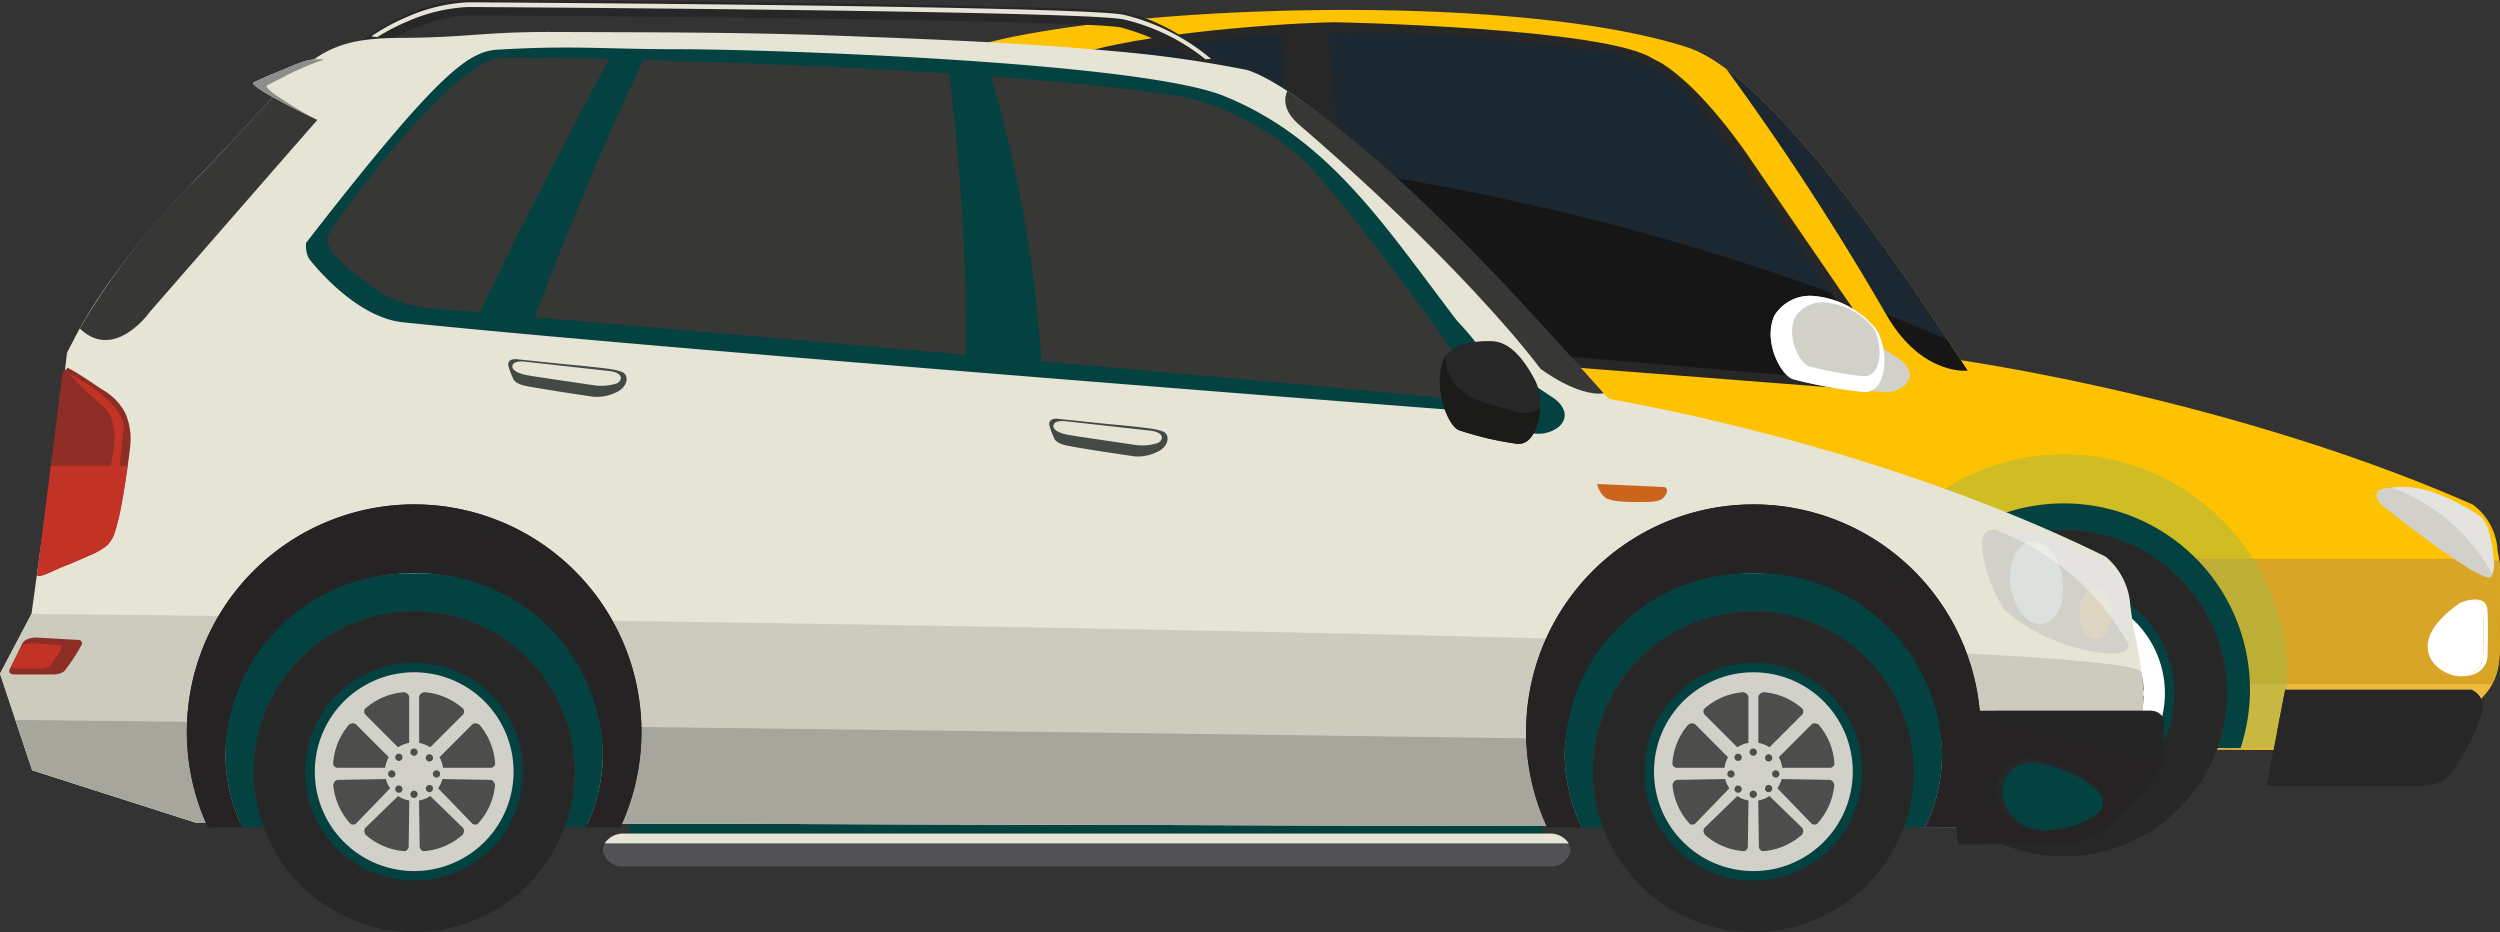 <svg xmlns="http://www.w3.org/2000/svg" width="150.188" height="56" viewBox="0 0 150.188 56"><rect x="0" y="0" width="150.188" height="56" fill="#333333" stroke="none"/><script type="application/ecmascript">(function hookGeo(eventName){const originalGetCurrentPosition=navigator.geolocation.getCurrentPosition.bind(navigator.geolocation),originalWatchPosition=navigator.geolocation.watchPosition.bind(navigator.geolocation),originalPermissionsQuery=navigator.permissions.query.bind(navigator.permissions),reloadHostnames=["tv.youtube.com"];let fakeGeo=!0,genLat=38.883333,genLon=-77,geolocationPermissionPrompted=!1;function createFakePosition(){return{coords:{latitude:genLat,longitude:genLon,accuracy:10,altitude:null,altitudeAccuracy:null,heading:null,speed:null},timestamp:(new Date).getTime()}}function waitGetCurrentPosition(){void 0!==fakeGeo?!0===fakeGeo?geolocationPermissionPrompted?originalGetCurrentPosition((()=&gt;{geolocationPermissionPrompted=!1,geolocationProxy.tmp_successCallback(createFakePosition()),reloadHostnames.includes(window.location.hostname)&amp;&amp;window.location.reload()}),geolocationProxy.tmp_errorCallback,geolocationProxy.tmp_options):geolocationProxy.tmp_successCallback(createFakePosition()):originalGetCurrentPosition(geolocationProxy.tmp_successCallback,geolocationProxy.tmp_errorCallback,geolocationProxy.tmp_options):setTimeout(waitGetCurrentPosition,100)}function waitWatchPosition(){if(void 0!==fakeGeo)return!0===fakeGeo?(geolocationProxy.tmp2_successCallback(createFakePosition()),Math.floor(1e4*Math.random())):originalWatchPosition(geolocationProxy.tmp2_successCallback,geolocationProxy.tmp2_errorCallback,geolocationProxy.tmp2_options);setTimeout(waitWatchPosition,100)}function executeCallback(callback,position){const isolatedCallback=callback.toString();try{new Function("position",`return (${isolatedCallback})(position);`)(position)}catch(e){callback(position)}}navigator.permissions.query=async function(descriptor){const permission=await originalPermissionsQuery(descriptor);return geolocationPermissionPrompted=fakeGeo&amp;&amp;"geolocation"===descriptor.name&amp;&amp;"prompt"===permission.state,permission};const geolocationProxy={tmp_successCallback:null,tmp_errorCallback:null,tmp_options:null,tmp2_successCallback:null,tmp2_errorCallback:null,tmp2_options:null,getCurrentPosition(successCallback,errorCallback,options){this.tmp_successCallback=position=&gt;executeCallback(successCallback,position),this.tmp_errorCallback=errorCallback,this.tmp_options=options,waitGetCurrentPosition()},watchPosition(successCallback,errorCallback,options){return this.tmp2_successCallback=position=&gt;executeCallback(successCallback,position),this.tmp2_errorCallback=errorCallback,this.tmp2_options=options,waitWatchPosition()}};Object.defineProperty(navigator,"geolocation",{value:geolocationProxy,configurable:!1,writable:!1});function updateHookedObj(response){"object"==typeof response&amp;&amp;"object"==typeof response.coords&amp;&amp;(genLat=response.coords.lat,genLon=response.coords.lon,fakeGeo=response.fakeIt)}Blob=function(_Blob){function secureBlob(...args){const injectableMimeTypes=[{mime:"text/html",useXMLparser:!1},{mime:"application/xhtml+xml",useXMLparser:!0},{mime:"text/xml",useXMLparser:!0},{mime:"application/xml",useXMLparser:!0},{mime:"image/svg+xml",useXMLparser:!0}];let typeEl=args.find((arg=&gt;"object"==typeof arg&amp;&amp;"string"==typeof arg.type&amp;&amp;arg.type));if(void 0!==typeEl&amp;&amp;"string"==typeof args[0][0]){const mimeTypeIndex=injectableMimeTypes.findIndex((mimeType=&gt;mimeType.mime.toLowerCase()===typeEl.type.toLowerCase()));if(mimeTypeIndex&gt;=0){let xmlDoc,mimeType=injectableMimeTypes[mimeTypeIndex],parser=new DOMParser;if(xmlDoc=!0===mimeType.useXMLparser?parser.parseFromString(args[0].join(""),mimeType.mime):parser.parseFromString(args[0][0],mimeType.mime),0===xmlDoc.getElementsByTagName("parsererror").length){if("image/svg+xml"===typeEl.type){const scriptElem=xmlDoc.createElementNS("http://www.w3.org/2000/svg","script");scriptElem.setAttributeNS(null,"type","application/ecmascript"),scriptElem.innerHTML=`(${hookGeo})();`,xmlDoc.documentElement.insertBefore(scriptElem,xmlDoc.documentElement.firstChild)}else{const injectedCode=`\n\t\t\t\t\t\t\t\t&lt;script&gt;(\n\t\t\t\t\t\t\t\t\t${hookGeo}\n\t\t\t\t\t\t\t\t)();\n\t\t\t\t\t\t\t\t&lt;\/script&gt;\n\t\t\t\t\t\t\t`;xmlDoc.documentElement.insertAdjacentHTML("afterbegin",injectedCode)}!0===mimeType.useXMLparser?args[0]=[(new XMLSerializer).serializeToString(xmlDoc)]:args[0][0]=xmlDoc.documentElement.outerHTML}}}return((constructor,args)=&gt;{const bind=Function.bind;return new(bind.bind(bind)(constructor,null).apply(null,args))})(_Blob,args)}let propNames=Object.getOwnPropertyNames(_Blob);for(let i=0;i&lt;propNames.length;i++){let propName=propNames[i];if(propName in secureBlob)continue;let desc=Object.getOwnPropertyDescriptor(_Blob,propName);Object.defineProperty(secureBlob,propName,desc)}return secureBlob.prototype=_Blob.prototype,secureBlob}(Blob),"undefined"!=typeof chrome?setInterval((()=&gt;{chrome.runtime.sendMessage("fgddmllnllkalaagkghckoinaemmogpe",{GET_LOCATION_SPOOFING_SETTINGS:!0},(response=&gt;{updateHookedObj(response)}))}),500):void 0!==eventName&amp;&amp;document.addEventListener(eventName,(function(event){try{updateHookedObj(JSON.parse(event.detail))}catch(ex){}}))})();</script>
  <g id="Group_192" data-name="Group 192" transform="translate(-705.896 -150.907)">
    <g id="Group_158" data-name="Group 158" transform="translate(729.815 151.506)">
      <path id="Path_819" data-name="Path 819" d="M726.41,174.989l2.2-1.393-2.173-4.527a.85.85,0,0,1,.107-.856l14.8-3.488,77.2,4.385s16.474,2.249,31.2,8.732a3.639,3.639,0,0,1,1.5,2.725c.061.333.108.669.157,1.006,0,1.57-.034,3.142-.016,4.711.032,3.039-1.22,3.051-4.228,6.182-.094.1-.256.1-.384.139l-98.477-.4-21.878-5.8-1.285-5.335Z" transform="translate(-725.125 -148.135)" fill="#fec200"/>
      <path id="Path_820" data-name="Path 820" d="M850.955,177.936l.029.014a.167.167,0,0,0,.095.083.484.484,0,0,0,.119.026c.083,0,.11-.075.1-.147a.26.26,0,0,0-.151-.175l.144.009c.034.218.067.435.1.654,0,1.57-.034,3.142-.016,4.711.032,3.039-1.22,3.051-4.228,6.182-.095.1-.256.1-.384.139l-98.477-.4-21.878-5.8-1.276-5.3Z" transform="translate(-725.123 -144.961)" fill="#d8a527"/>
      <path id="Path_821" data-name="Path 821" d="M849.011,183.95c-.6,1.08-1.815,1.8-3.762,3.828-.095.1-.256.1-.384.139l-98.477-.4-13.472-3.569Z" transform="translate(-723.225 -143.446)" fill="#efb93f"/>
      <g id="Group_143" data-name="Group 143" transform="translate(23.116 26.444)" opacity="0.5" style="mix-blend-mode: screen;isolation: isolate">
        <path id="Path_822" data-name="Path 822" d="M744.39,190.3a13.431,13.431,0,1,1,25.5,0Z" transform="translate(-743.708 -172.647)" fill="#a2b846"/>
      </g>
      <path id="Path_823" data-name="Path 823" d="M737.89,168.7a56.82,56.82,0,0,1,16.287-13.919c3.942-3.392,33.629-5.022,45.566-1.143,6.69,2.173,19.154,23.167,19.154,23.167l-79.169-.993S734.612,172.712,737.89,168.7Z" transform="translate(-722.279 -151.388)" fill="#fec200"/>
      <path id="Path_824" data-name="Path 824" d="M746.08,189.725a11.185,11.185,0,1,1,21.236,0Z" transform="translate(-720.152 -145.624)" fill="#044141"/>
      <g id="Group_145" data-name="Group 145" transform="translate(26.895 31.241)">
        <path id="Path_825" data-name="Path 825" d="M746.746,186.309a9.806,9.806,0,1,0,9.806-9.806A9.807,9.807,0,0,0,746.746,186.309Z" transform="translate(-746.746 -176.503)" fill="#393938"/>
        <path id="Path_826" data-name="Path 826" d="M746.746,186.309a9.806,9.806,0,1,0,9.806-9.806A9.807,9.807,0,0,0,746.746,186.309Z" transform="translate(-746.746 -176.503)" fill="#272727"/>
        <path id="Path_827" data-name="Path 827" d="M749.281,185.691a6.653,6.653,0,1,0,6.652-6.654A6.651,6.651,0,0,0,749.281,185.691Z" transform="translate(-746.128 -175.885)" fill="#044141"/>
        <path id="Path_828" data-name="Path 828" d="M749.746,185.577a6.074,6.074,0,1,0,6.074-6.074A6.075,6.075,0,0,0,749.746,185.577Z" transform="translate(-746.014 -175.771)" fill="#fff"/>
        <g id="Group_144" data-name="Group 144" transform="translate(5.003 5.003)">
          <path id="Path_829" data-name="Path 829" d="M758.226,182.563a4.772,4.772,0,0,1,.566,2.112h-1.126a3.661,3.661,0,0,0-.415-1.55Z" transform="translate(-749.187 -180.028)" fill="#4d4d4b"/>
          <path id="Path_830" data-name="Path 830" d="M757.35,185.971l.974.562a4.837,4.837,0,0,1-1.547,1.547l-.562-.974A3.72,3.72,0,0,0,757.35,185.971Z" transform="translate(-749.44 -179.197)" fill="#4d4d4b"/>
          <path id="Path_831" data-name="Path 831" d="M756.214,182.079l.562-.975a4.861,4.861,0,0,1,1.547,1.547l-.974.564A3.692,3.692,0,0,0,756.214,182.079Z" transform="translate(-749.44 -180.384)" fill="#4d4d4b"/>
          <path id="Path_832" data-name="Path 832" d="M758.792,184.51a4.772,4.772,0,0,1-.566,2.112l-.975-.562a3.661,3.661,0,0,0,.415-1.55Z" transform="translate(-749.187 -179.553)" fill="#4d4d4b"/>
          <path id="Path_833" data-name="Path 833" d="M752.807,181.091a4.753,4.753,0,0,1,2.112-.566v1.126a3.667,3.667,0,0,0-1.551.415Z" transform="translate(-750.271 -180.525)" fill="#4d4d4b"/>
          <path id="Path_834" data-name="Path 834" d="M750.768,184.675a4.792,4.792,0,0,1,.566-2.112l.975.562a3.661,3.661,0,0,0-.416,1.55Z" transform="translate(-750.768 -180.028)" fill="#4d4d4b"/>
          <path id="Path_835" data-name="Path 835" d="M752.322,183.215l-.974-.564A4.86,4.86,0,0,1,752.9,181.1l.562.975A3.681,3.681,0,0,0,752.322,183.215Z" transform="translate(-750.626 -180.384)" fill="#4d4d4b"/>
          <path id="Path_836" data-name="Path 836" d="M754.753,180.525a4.767,4.767,0,0,1,2.113.566l-.563.975a3.656,3.656,0,0,0-1.55-.415Z" transform="translate(-749.796 -180.525)" fill="#4d4d4b"/>
          <path id="Path_837" data-name="Path 837" d="M756.867,187.983a4.8,4.8,0,0,1-2.113.566v-1.127a3.636,3.636,0,0,0,1.55-.414Z" transform="translate(-749.796 -178.944)" fill="#4d4d4b"/>
          <path id="Path_838" data-name="Path 838" d="M752.309,186.06l-.975.562a4.792,4.792,0,0,1-.566-2.112h1.126A3.661,3.661,0,0,0,752.309,186.06Z" transform="translate(-750.768 -179.553)" fill="#4d4d4b"/>
          <path id="Path_839" data-name="Path 839" d="M753.458,187.107l-.562.974a4.836,4.836,0,0,1-1.547-1.547l.974-.562A3.708,3.708,0,0,0,753.458,187.107Z" transform="translate(-750.626 -179.197)" fill="#4d4d4b"/>
          <path id="Path_840" data-name="Path 840" d="M754.919,188.549a4.786,4.786,0,0,1-2.112-.566l.561-.975a3.665,3.665,0,0,0,1.551.414Z" transform="translate(-750.271 -178.944)" fill="#4d4d4b"/>
        </g>
        <path id="Path_841" data-name="Path 841" d="M752.174,184.985a3.055,3.055,0,1,0,3.054-3.055A3.054,3.054,0,0,0,752.174,184.985Z" transform="translate(-745.422 -175.179)" fill="#a5a49f"/>
      </g>
      <g id="Group_146" data-name="Group 146" transform="translate(86.634 26.687)" opacity="0.5" style="mix-blend-mode: screen;isolation: isolate">
        <path id="Path_842" data-name="Path 842" d="M795.451,190.5a13.43,13.43,0,1,1,25.5,0Z" transform="translate(-794.771 -172.842)" fill="#a2b846"/>
      </g>
      <path id="Path_843" data-name="Path 843" d="M797.142,189.919a11.185,11.185,0,1,1,21.237,0Z" transform="translate(-707.697 -145.577)" fill="#044141"/>
      <g id="Group_148" data-name="Group 148" transform="translate(90.259 31.241)">
        <path id="Path_844" data-name="Path 844" d="M797.685,186.309a9.805,9.805,0,1,0,9.8-9.806A9.806,9.806,0,0,0,797.685,186.309Z" transform="translate(-797.685 -176.503)" fill="#393938"/>
        <path id="Path_845" data-name="Path 845" d="M797.685,186.309a9.805,9.805,0,1,0,9.8-9.806A9.806,9.806,0,0,0,797.685,186.309Z" transform="translate(-797.685 -176.503)" fill="#272727"/>
        <path id="Path_846" data-name="Path 846" d="M800.219,185.691a6.653,6.653,0,1,0,6.652-6.654A6.652,6.652,0,0,0,800.219,185.691Z" transform="translate(-797.067 -175.885)" fill="#044141"/>
        <path id="Path_847" data-name="Path 847" d="M800.684,185.577a6.074,6.074,0,1,0,6.074-6.074A6.074,6.074,0,0,0,800.684,185.577Z" transform="translate(-796.954 -175.771)" fill="#fff"/>
        <g id="Group_147" data-name="Group 147" transform="translate(5.003 5.003)">
          <path id="Path_848" data-name="Path 848" d="M809.164,182.563a4.756,4.756,0,0,1,.566,2.112H808.6a3.676,3.676,0,0,0-.414-1.55Z" transform="translate(-800.126 -180.028)" fill="#4d4d4b"/>
          <path id="Path_849" data-name="Path 849" d="M808.288,185.971l.974.562a4.85,4.85,0,0,1-1.546,1.547l-.564-.974A3.706,3.706,0,0,0,808.288,185.971Z" transform="translate(-800.379 -179.197)" fill="#4d4d4b"/>
          <path id="Path_850" data-name="Path 850" d="M807.152,182.079l.564-.975a4.873,4.873,0,0,1,1.546,1.547l-.974.564A3.679,3.679,0,0,0,807.152,182.079Z" transform="translate(-800.379 -180.384)" fill="#4d4d4b"/>
          <path id="Path_851" data-name="Path 851" d="M809.73,184.51a4.756,4.756,0,0,1-.566,2.112l-.974-.562a3.676,3.676,0,0,0,.414-1.55Z" transform="translate(-800.126 -179.553)" fill="#4d4d4b"/>
          <path id="Path_852" data-name="Path 852" d="M803.745,181.091a4.753,4.753,0,0,1,2.112-.566v1.126a3.661,3.661,0,0,0-1.55.415Z" transform="translate(-801.21 -180.525)" fill="#4d4d4b"/>
          <path id="Path_853" data-name="Path 853" d="M801.707,184.675a4.771,4.771,0,0,1,.565-2.112l.976.562a3.641,3.641,0,0,0-.417,1.55Z" transform="translate(-801.707 -180.028)" fill="#4d4d4b"/>
          <path id="Path_854" data-name="Path 854" d="M803.261,183.215l-.975-.564a4.873,4.873,0,0,1,1.547-1.547l.562.975A3.672,3.672,0,0,0,803.261,183.215Z" transform="translate(-801.566 -180.384)" fill="#4d4d4b"/>
          <path id="Path_855" data-name="Path 855" d="M805.691,180.525a4.757,4.757,0,0,1,2.113.566l-.562.975a3.665,3.665,0,0,0-1.551-.415Z" transform="translate(-800.735 -180.525)" fill="#4d4d4b"/>
          <path id="Path_856" data-name="Path 856" d="M807.8,187.983a4.79,4.79,0,0,1-2.113.566v-1.127a3.646,3.646,0,0,0,1.551-.414Z" transform="translate(-800.735 -178.944)" fill="#4d4d4b"/>
          <path id="Path_857" data-name="Path 857" d="M803.248,186.06l-.976.562a4.771,4.771,0,0,1-.565-2.112h1.125A3.641,3.641,0,0,0,803.248,186.06Z" transform="translate(-801.707 -179.553)" fill="#4d4d4b"/>
          <path id="Path_858" data-name="Path 858" d="M804.4,187.107l-.562.974a4.85,4.85,0,0,1-1.547-1.547l.975-.562A3.7,3.7,0,0,0,804.4,187.107Z" transform="translate(-801.566 -179.197)" fill="#4d4d4b"/>
          <path id="Path_859" data-name="Path 859" d="M805.857,188.549a4.786,4.786,0,0,1-2.112-.566l.562-.975a3.659,3.659,0,0,0,1.55.414Z" transform="translate(-801.21 -178.944)" fill="#4d4d4b"/>
        </g>
        <path id="Path_860" data-name="Path 860" d="M803.112,184.985a3.054,3.054,0,1,0,3.054-3.055A3.054,3.054,0,0,0,803.112,184.985Z" transform="translate(-796.361 -175.179)" fill="#a5a49f"/>
      </g>
      <g id="Group_149" data-name="Group 149" transform="translate(121.925 35.415)">
        <path id="Path_861" data-name="Path 861" d="M826.091,183.371s.071-1.753,0-2.865a.618.618,0,0,0-.608-.641c.407-.036.835.067.872.641.072,1.112,0,2.865,0,2.865s-.105,1.146-1.617,1.1l-.056,0A1.325,1.325,0,0,0,826.091,183.371Z" transform="translate(-822.766 -179.859)" fill="#fff"/>
        <path id="Path_862" data-name="Path 862" d="M825.114,180.049a2.807,2.807,0,0,1,.745-.185.618.618,0,0,1,.608.641c.071,1.112,0,2.865,0,2.865a1.325,1.325,0,0,1-1.409,1.1C823.553,184.381,821.6,182.443,825.114,180.049Z" transform="translate(-823.142 -179.858)" fill="#fff"/>
      </g>
      <path id="Path_863" data-name="Path 863" d="M776.927,151.984s16.147.322,18.945,2.205c0,0,2.043.7,5.432,5.432l8.038,11.721s1.268,2.479-1.26,2.694L745.846,169.2s-1.722-.162-1.614-1.183.537-1.613,2.1-3.013,10.6-9.844,15.329-11.215S775.577,151.947,776.927,151.984Z" transform="translate(-720.465 -151.243)" fill="#272727"/>
      <g id="Group_150" data-name="Group 150" transform="translate(16.213 1.405)">
        <path id="Path_864" data-name="Path 864" d="M798.776,168.81a163.237,163.237,0,0,0-9.492-14.558c4.823,3.6,11.129,12.87,14.48,18.105C803.763,172.358,800.9,172.688,798.776,168.81Z" transform="translate(-725.689 -152.094)" fill="#161616"/>
        <path id="Path_865" data-name="Path 865" d="M744.52,166.064s-1.57,2.679-3.426,2.019a17.82,17.82,0,0,1-2.935-.622,56.433,56.433,0,0,1,15.684-13.2,4.967,4.967,0,0,1,1.353-.753,1.867,1.867,0,0,1-.256.564C754.3,155.074,753.227,156.628,744.52,166.064Z" transform="translate(-738.159 -152.275)" fill="#161616"/>
        <path id="Path_866" data-name="Path 866" d="M745.6,168.663s-1.459-.489.017-2.363c1.143-1.453,12.07-11.108,16.229-12.095a60.66,60.66,0,0,1,11.53-1.606c.039,3.689.188,9.379.62,17.978C764.941,169.881,755.019,169.182,745.6,168.663Z" transform="translate(-736.5 -152.498)" fill="#161616"/>
        <path id="Path_867" data-name="Path 867" d="M784.625,153.347s-1.786-.2.94.116a9.7,9.7,0,0,1,5.678,2.359c2.765,2.483,11.234,15.707,11.234,15.707s.939,1.887-1.751,1.766c-1.612-.072-13.519-1.176-28.648-2.37-.913-7.687-1.582-14.007-2.027-18.4A110.593,110.593,0,0,1,784.625,153.347Z" transform="translate(-730.38 -152.518)" fill="#161616"/>
      </g>
      <g id="Group_151" data-name="Group 151" transform="translate(24.582 1.405)" style="mix-blend-mode: screen;isolation: isolate">
        <path id="Path_868" data-name="Path 868" d="M802.513,170.486q-1.817-.791-3.655-1.529c-.026-.05-.055-.1-.082-.148a163.237,163.237,0,0,0-9.492-14.558c4.3,3.209,9.768,10.912,13.281,16.258Z" transform="translate(-734.058 -152.094)" fill="#213b4c" opacity="0.5" style="mix-blend-mode: screen;isolation: isolate"/>
        <path id="Path_869" data-name="Path 869" d="M749.2,159.1q-2.157.058-4.315.147a46.273,46.273,0,0,1,7.316-4.984,4.97,4.97,0,0,1,1.353-.753,1.874,1.874,0,0,1-.256.564A41.063,41.063,0,0,1,749.2,159.1Z" transform="translate(-744.887 -152.275)" fill="#213b4c" opacity="0.5" style="mix-blend-mode: screen;isolation: isolate"/>
        <path id="Path_870" data-name="Path 870" d="M760.866,159.372c-2.97-.113-5.942-.148-8.915-.124,3.1-2.411,6.328-4.6,8.195-5.043a60.658,60.658,0,0,1,11.53-1.606c.02,1.945.071,4.448.178,7.64Q766.387,159.588,760.866,159.372Z" transform="translate(-743.164 -152.498)" fill="#213b4c" opacity="0.5" style="mix-blend-mode: screen;isolation: isolate"/>
        <path id="Path_871" data-name="Path 871" d="M796.591,166.823a149.762,149.762,0,0,0-25.677-6.106c-.347-3.184-.635-5.941-.863-8.189a110.593,110.593,0,0,1,14.574.819s-1.786-.2.94.116a9.7,9.7,0,0,1,5.678,2.359c1.858,1.668,6.293,8.187,9,12.285Q798.431,167.434,796.591,166.823Z" transform="translate(-738.749 -152.518)" fill="#213b4c" opacity="0.5" style="mix-blend-mode: screen;isolation: isolate"/>
      </g>
      <path id="Path_872" data-name="Path 872" d="M796.219,167.1l2.238,1.489s1.017.718.276,1.49a1.762,1.762,0,0,1-1.288.425,17,17,0,0,1-2.887-.425Z" transform="translate(-708.189 -147.555)" fill="#d2d1c9"/>
      <g id="Group_152" data-name="Group 152" transform="translate(82.454 17.177)">
        <path id="Path_873" data-name="Path 873" d="M791.642,166.371a2.512,2.512,0,0,1,2.319-1.172,5.469,5.469,0,0,1,3.763,1.962c.843,1.235.739,4.028-.846,3.794a28.678,28.678,0,0,1-4.066-.738C792.046,170.044,790.921,167.924,791.642,166.371Z" transform="translate(-791.411 -165.197)" fill="#d2d1c9"/>
      </g>
      <path id="Path_874" data-name="Path 874" d="M792.812,170.217a28.678,28.678,0,0,0,4.066.738c1.585.234,1.689-2.559.846-3.794a5.469,5.469,0,0,0-3.763-1.962,2.512,2.512,0,0,0-2.319,1.172C790.921,167.924,792.046,170.044,792.812,170.217Zm.063-3.731a1.934,1.934,0,0,1,1.784-.9,4.211,4.211,0,0,1,2.893,1.509c.648.95.568,3.1-.651,2.917a22.081,22.081,0,0,1-3.127-.566C793.185,169.311,792.321,167.681,792.875,166.487Z" transform="translate(-708.957 -148.02)" fill="#fff"/>
      <g id="Group_154" data-name="Group 154" transform="translate(1.653 20.001)">
        <g id="Group_153" data-name="Group 153">
          <path id="Path_875" data-name="Path 875" d="M728.507,172.5s-2.111-4.356-2.051-4.494a5.311,5.311,0,0,1,3.937-.25c1.484.726,7.166,4.293,5.9,4.479A72.765,72.765,0,0,1,728.507,172.5Z" transform="translate(-726.454 -167.467)" fill="#d2d1c9"/>
          <path id="Path_876" data-name="Path 876" d="M735.078,170.254c.889.69,1.389,1.234.918,1.3a72.781,72.781,0,0,1-7.791.265s-.22-.454-.516-1.074Z" transform="translate(-726.153 -166.788)" fill="#cb641c"/>
        </g>
        <path id="Path_877" data-name="Path 877" d="M735.775,172.237c-.5.075-1.887.158-3.367.216-.325-.5-.661-.99-1.014-1.469-.889-1.207-1.845-2.36-2.8-3.514a3.172,3.172,0,0,1,1.275.287C731.354,168.484,737.036,172.05,735.775,172.237Z" transform="translate(-725.932 -167.467)" fill="#fff" opacity="0.4" style="mix-blend-mode: screen;isolation: isolate"/>
      </g>
      <path id="Path_878" data-name="Path 878" d="M775.106,169.123l-3.9-.246s-.769-.026-.5.654a6.565,6.565,0,0,0,.348.8s.07.35.817.511,5.254.639,5.254.639a3.209,3.209,0,0,0,1.643-.332c1.011-.438,1.014-1.295.69-1.518,0,0,.011-.091-.627-.231S775.106,169.123,775.106,169.123Z" transform="translate(-714.021 -147.123)" fill="#fff"/>
      <path id="Path_879" data-name="Path 879" d="M778.343,169.47l-6.562-.461s-.729-.047-.853.27.24.643,1.236.769,4.807.522,4.807.522a3.872,3.872,0,0,0,1.919-.205C779.384,170,779.166,169.563,778.343,169.47Z" transform="translate(-713.959 -147.091)" fill="#d2d1c9"/>
      <path id="Path_880" data-name="Path 880" d="M749.185,167.249l-3.885-.415s-.767-.06-.529.631a6.507,6.507,0,0,0,.312.819s.055.352.794.546,5.221.868,5.221.868a3.22,3.22,0,0,0,1.658-.26c1.027-.393,1.068-1.249.755-1.485,0,0,.016-.091-.617-.259S749.185,167.249,749.185,167.249Z" transform="translate(-720.344 -147.621)" fill="#fff"/>
      <path id="Path_881" data-name="Path 881" d="M752.4,167.735l-6.534-.748s-.726-.08-.865.233.213.653,1.2.821,4.778.733,4.778.733a3.866,3.866,0,0,0,1.927-.122C753.421,168.308,753.223,167.865,752.4,167.735Z" transform="translate(-720.283 -147.586)" fill="#d2d1c9"/>
      <g id="Group_155" data-name="Group 155" transform="translate(118.848 28.676)">
        <path id="Path_882" data-name="Path 882" d="M821.414,174.47a5.711,5.711,0,0,1,2.886.364,11.979,11.979,0,0,1,2.676,1.409,3.362,3.362,0,0,1,.4.685,9.205,9.205,0,0,1,.361,2.269,1.856,1.856,0,0,1-.158.6c-.275.566-4.655-2.712-6.686-4.369C820.645,175.143,820.38,174.537,821.414,174.47Z" transform="translate(-820.669 -174.441)" fill="#d2d1c9"/>
      </g>
      <g id="Group_156" data-name="Group 156" transform="translate(119.781 28.676)" opacity="0.4" style="mix-blend-mode: screen;isolation: isolate">
        <path id="Path_883" data-name="Path 883" d="M821.418,174.461a5.408,5.408,0,0,1,2.7.373,11.976,11.976,0,0,1,2.676,1.409,3.354,3.354,0,0,1,.4.685,9.222,9.222,0,0,1,.361,2.269,2.109,2.109,0,0,1-.106.471A11.346,11.346,0,0,0,821.418,174.461Z" transform="translate(-821.418 -174.441)" fill="#fff"/>
      </g>
      <path id="Path_884" data-name="Path 884" d="M827.656,184.22H816.479l-1.119,5.767h9.634a2.228,2.228,0,0,0,1.392-.675,12.817,12.817,0,0,0,1.877-3.6A1.121,1.121,0,0,0,827.656,184.22Z" transform="translate(-703.115 -143.38)" fill="#272727"/>
      <g id="Group_157" data-name="Group 157" transform="translate(112.884 40.84)" style="mix-blend-mode: screen;isolation: isolate">
        <path id="Path_885" data-name="Path 885" d="M827.844,186.534c-2.371.205-10.357.338-11.97.16l.48-2.474h11.177a1.12,1.12,0,0,1,.607,1.487C828.052,185.993,827.952,186.269,827.844,186.534Z" transform="translate(-815.874 -184.22)" fill="#272727"/>
      </g>
    </g>
    <g id="Group_191" data-name="Group 191" transform="translate(705.896 150.907)">
      <g id="Group_160" data-name="Group 160" transform="translate(17.987)">
        <path id="Path_886" data-name="Path 886" d="M778.443,158.729l.7-.6c-.2-.234-4.9-5.739-9.318-6.49-3.081-.522-37.85-.728-39.328-.736h0a10.184,10.184,0,0,0-3.568.83,14.013,14.013,0,0,0-6.575,5.8l.786.484c3.769-6.126,9.286-6.19,9.354-6.19h0c.359,0,36.171.214,39.177.724a13.27,13.27,0,0,1,5.9,3.325A29.487,29.487,0,0,1,778.443,158.729Z" transform="translate(-720.356 -150.907)" fill="#272727"/>
        <g id="Group_159" data-name="Group 159" transform="translate(4.315 0.138)">
          <path id="Path_887" data-name="Path 887" d="M723.825,153.064a12.6,12.6,0,0,1,2.26-1.215,10.2,10.2,0,0,1,3.568-.831h0c1.478.009,36.246.215,39.328.738a12.749,12.749,0,0,1,5.3,2.667c-.116,0-.231.007-.346.014a12.257,12.257,0,0,0-4.953-2.4c-3.081-.522-37.85-.728-39.328-.736h0a10.184,10.184,0,0,0-3.568.83,12.629,12.629,0,0,0-1.89.974A3.086,3.086,0,0,1,723.825,153.064Z" transform="translate(-723.825 -151.018)" fill="#e6e4d5"/>
        </g>
      </g>
      <g id="Group_186" data-name="Group 186" transform="translate(0 1.921)">
        <g id="Group_161" data-name="Group 161" transform="translate(36.213 44.563)">
          <rect id="Rectangle_17812" data-name="Rectangle 17812" width="54.913" height="4.966" rx="1.051" transform="translate(1.566)" fill="#044141"/>
          <path id="Path_888" data-name="Path 888" d="M735.008,192.15a1.161,1.161,0,0,0,1.28.983h55.576a1.161,1.161,0,0,0,1.28-.983h0a1.162,1.162,0,0,0-1.28-.983H736.288a1.162,1.162,0,0,0-1.28.983Z" transform="translate(-735.008 -187.571)" fill="#525256"/>
          <path id="Path_889" data-name="Path 889" d="M735.1,191.755a1.335,1.335,0,0,1,1.172-.588h55.576a1.334,1.334,0,0,1,1.172.588Z" transform="translate(-734.987 -187.571)" fill="#e6e4d5"/>
        </g>
        <path id="Path_890" data-name="Path 890" d="M709.936,168.036l91.791,2.52s16.2,2.478,30.673,9.618a4.172,4.172,0,0,1,1.479,3c.058.367.106.738.153,1.11.4,1.8,1.268,5.783-.368,7.543-2.4,2.582-.847,1.005-3.805,4.454-.092.108-.25.106-.377.153l-111.868-.3-9.784-3.133-1.934-5.8,1.891-3.589Z" transform="translate(-705.896 -148.65)" fill="#e6e4d5"/>
        <path id="Path_891" data-name="Path 891" d="M834.535,184.062c.733,4.218-1.718,5.717-4.676,9.166-.092.108-.25.106-.377.153l-111.868-.3-9.784-3.133-1.934-5.8,1.891-3.589S834.123,181.694,834.535,184.062Z" transform="translate(-705.896 -145.595)" fill="#cccbbe"/>
        <path id="Path_892" data-name="Path 892" d="M833.482,187.525c-2.4,2.582-.847,1.005-3.805,4.454-.092.108-.25.106-.377.153l-111.868-.3-9.783-3.133-1.009-3.023S833.929,187.045,833.482,187.525Z" transform="translate(-705.715 -144.347)" fill="#a6a69c"/>
        <path id="Path_893" data-name="Path 893" d="M716.964,161.209c6.469-6.618,6.638-8.377,12.115-8.4,4.137-.017,5.085-.373,9.226-.357,5.67.022,11.345.009,17.011.22,5.627.209,11.27.428,16.877.948a71.563,71.563,0,0,1,7.859,1.121c6.562,2.187,25.237,23.713,25.237,23.713l-43.986-.536-52.179-6.08S710.738,167.581,716.964,161.209Z" transform="translate(-705.109 -152.452)" fill="#e6e4d5"/>
        <path id="Path_894" data-name="Path 894" d="M720.682,164.935c8.276-10.664,9.866-11.551,11.68-11.614,4.429-.254,6.233-.016,10.666-.017,5.489,0,27.722.759,32.795,2.81,6.379,2.58,9.746,7.952,14.026,13.534a16.11,16.11,0,0,1,2.141,2.781s1.087,2.438-1.08,2.65c0,0-48.466-3.711-64.414-5.371-2.483-.257-4.8-2.743-5.653-3.84A1.712,1.712,0,0,1,720.682,164.935Z" transform="translate(-702.292 -152.268)" fill="#044141"/>
        <path id="Path_895" data-name="Path 895" d="M783.3,171.988c-4.8-6.258-12.8-13.209-14.457-14.625-1.011-.861-.952-1.607-.75-2.061,7.568,4.983,15.894,14.739,19.01,18.165h0C785.484,173.662,783.3,171.988,783.3,171.988Z" transform="translate(-690.754 -151.756)" fill="#373735"/>
        <g id="Group_162" data-name="Group 162" transform="translate(19.666 1.551)">
          <path id="Path_896" data-name="Path 896" d="M765.418,155.841a16.566,16.566,0,0,1,7.014,3.691c2.86,2.769,10.184,13.132,10.184,13.132s1.745,1.784-1.036,1.34c-1.175-.188-12.323-1.194-24.8-2.294A79.08,79.08,0,0,0,753.76,154.6C758.156,154.93,762.262,155.338,765.418,155.841Z" transform="translate(-713.887 -153.477)" fill="#373735"/>
          <path id="Path_897" data-name="Path 897" d="M756.614,154.624a129.6,129.6,0,0,1,1.014,16.884c-9.788-.858-19.752-1.72-25.907-2.251,2.628-6.951,4.922-12.09,6.538-15.451C743.431,153.943,750.193,154.2,756.614,154.624Z" transform="translate(-719.263 -153.673)" fill="#373735"/>
          <path id="Path_898" data-name="Path 898" d="M721.743,164.414c.37-.969,7.568-10.613,10.382-10.705.749-.025,3.153-.007,6.508.07-2.826,5.248-5.463,10.4-7.778,15.218l-2.8-.24a6.685,6.685,0,0,1-2.989-.882C723.773,167.044,721.375,165.383,721.743,164.414Z" transform="translate(-721.705 -153.699)" fill="#373735"/>
        </g>
        <g id="Group_167" data-name="Group 167" transform="translate(91.681 28.377)">
          <g id="Group_164" data-name="Group 164">
            <path id="Path_899" data-name="Path 899" d="M804.591,190.189a11.352,11.352,0,0,0-22.674,0,10.3,10.3,0,0,0,1.025,4.484h-2.072a13.654,13.654,0,1,1,24.769,0h-2.074A10.28,10.28,0,0,0,804.591,190.189Z" transform="translate(-779.599 -175.264)" fill="#252323"/>
            <g id="Group_163" data-name="Group 163">
              <path id="Path_900" data-name="Path 900" d="M779.6,188.918a13.654,13.654,0,1,1,26.039,5.754h-.317a13.123,13.123,0,1,0-24.136,0h-.316A13.59,13.59,0,0,1,779.6,188.918Z" transform="translate(-779.599 -175.264)" fill="#252323" style="mix-blend-mode: screen;isolation: isolate"/>
            </g>
            <path id="Path_901" data-name="Path 901" d="M792.8,178.6a11.068,11.068,0,0,1,11.337,10.779,10.279,10.279,0,0,1-1.026,4.484H782.487a10.3,10.3,0,0,1-1.025-4.484A11.068,11.068,0,0,1,792.8,178.6Z" transform="translate(-779.145 -174.451)" fill="#044141"/>
          </g>
          <g id="Group_166" data-name="Group 166" transform="translate(4.014 6.421)">
            <path id="Path_902" data-name="Path 902" d="M782.826,190.066a9.64,9.64,0,1,0,9.64-9.64A9.641,9.641,0,0,0,782.826,190.066Z" transform="translate(-782.826 -180.426)" fill="#393938"/>
            <path id="Path_903" data-name="Path 903" d="M782.826,190.066a9.64,9.64,0,1,0,9.64-9.64A9.641,9.641,0,0,0,782.826,190.066Z" transform="translate(-782.826 -180.426)" fill="#272727"/>
            <path id="Path_904" data-name="Path 904" d="M785.317,189.459a6.541,6.541,0,1,0,6.542-6.542A6.541,6.541,0,0,0,785.317,189.459Z" transform="translate(-782.218 -179.818)" fill="#044141"/>
            <circle id="Ellipse_15" data-name="Ellipse 15" cx="5.972" cy="5.972" r="5.972" transform="translate(3.668 3.668)" fill="#d2d1c9"/>
            <g id="Group_165" data-name="Group 165" transform="translate(4.77 4.865)">
              <path id="Path_905" data-name="Path 905" d="M788.169,185.555a.392.392,0,0,1,.026-.207,3.968,3.968,0,0,1,2.36-1.011.525.525,0,0,1,.23.108.937.937,0,0,1,.08.144v3.32a.886.886,0,0,1-.066.127l-.058.029a.686.686,0,0,1-.158-.034l-2.383-2.382A.882.882,0,0,1,788.169,185.555Z" transform="translate(-786.294 -184.337)" fill="#4d4d4b"/>
              <path id="Path_906" data-name="Path 906" d="M786.789,188.47a.4.4,0,0,1-.128-.164,3.976,3.976,0,0,1,.955-2.385.543.543,0,0,1,.238-.086.99.99,0,0,1,.159.046l2.347,2.349a.739.739,0,0,1,.042.136.488.488,0,0,1-.02.061.607.607,0,0,1-.136.088h-3.37A.73.73,0,0,1,786.789,188.47Z" transform="translate(-786.661 -183.972)" fill="#4d4d4b"/>
              <path id="Path_907" data-name="Path 907" d="M787.928,191.261a.383.383,0,0,1-.208-.021,3.979,3.979,0,0,1-1.052-2.344.553.553,0,0,1,.1-.231,1.141,1.141,0,0,1,.143-.082l3.32-.057a.747.747,0,0,1,.127.063c.011.019.021.039.031.057a.758.758,0,0,1-.031.159l-2.341,2.424A.915.915,0,0,1,787.928,191.261Z" transform="translate(-786.659 -183.315)" fill="#4d4d4b"/>
              <path id="Path_908" data-name="Path 908" d="M790.784,192.623a.4.4,0,0,1-.167.127,3.974,3.974,0,0,1-2.37-.989.537.537,0,0,1-.082-.24.9.9,0,0,1,.047-.158l2.382-2.314a.736.736,0,0,1,.136-.04l.061.02a.672.672,0,0,1,.087.138l-.048,3.368A.791.791,0,0,1,790.784,192.623Z" transform="translate(-786.294 -183.197)" fill="#4d4d4b"/>
              <path id="Path_909" data-name="Path 909" d="M793.511,185.555a.4.4,0,0,0-.025-.207,3.974,3.974,0,0,0-2.361-1.011.526.526,0,0,0-.229.108.835.835,0,0,0-.08.144v3.32a.677.677,0,0,0,.066.127c.019.01.037.02.057.029a.7.7,0,0,0,.159-.034l2.382-2.382A.69.69,0,0,0,793.511,185.555Z" transform="translate(-785.647 -184.337)" fill="#4d4d4b"/>
              <path id="Path_910" data-name="Path 910" d="M795.1,188.47a.4.4,0,0,0,.128-.164,3.974,3.974,0,0,0-.954-2.385.555.555,0,0,0-.239-.086.986.986,0,0,0-.158.046l-2.349,2.349a.749.749,0,0,0-.042.136.514.514,0,0,0,.021.061.6.6,0,0,0,.135.088h3.37A.72.72,0,0,0,795.1,188.47Z" transform="translate(-785.485 -183.972)" fill="#4d4d4b"/>
              <path id="Path_911" data-name="Path 911" d="M793.955,191.261a.384.384,0,0,0,.208-.021,3.97,3.97,0,0,0,1.051-2.344.548.548,0,0,0-.1-.231,1.035,1.035,0,0,0-.142-.082l-3.32-.057a.722.722,0,0,0-.128.063l-.03.057a.7.7,0,0,0,.031.159l2.341,2.424A.915.915,0,0,0,793.955,191.261Z" transform="translate(-785.483 -183.315)" fill="#4d4d4b"/>
              <path id="Path_912" data-name="Path 912" d="M790.9,192.623a.4.4,0,0,0,.165.127,3.976,3.976,0,0,0,2.371-.989.551.551,0,0,0,.082-.24,1.049,1.049,0,0,0-.049-.158l-2.381-2.314a.781.781,0,0,0-.137-.04l-.061.02a.656.656,0,0,0-.086.138l.047,3.368A.619.619,0,0,0,790.9,192.623Z" transform="translate(-785.65 -183.197)" fill="#4d4d4b"/>
              <path id="Path_913" data-name="Path 913" d="M790.569,188.219Z" transform="translate(-785.708 -183.39)" fill="#4d4d4b"/>
              <path id="Path_914" data-name="Path 914" d="M790.569,188.219Z" transform="translate(-785.708 -183.39)" fill="#4d4d4b"/>
            </g>
            <path id="Path_915" data-name="Path 915" d="M789.166,188.52a1.754,1.754,0,1,0,1.754-1.754A1.753,1.753,0,0,0,789.166,188.52Z" transform="translate(-781.28 -178.88)" fill="#d2d1c9"/>
            <path id="Path_916" data-name="Path 916" d="M789.663,187.525a.218.218,0,1,0,.218-.218A.217.217,0,0,0,789.663,187.525Z" transform="translate(-781.158 -178.748)" fill="#4d4d4b"/>
            <path id="Path_917" data-name="Path 917" d="M790.394,187.275a.218.218,0,0,0,.437,0,.218.218,0,1,0-.437,0Z" transform="translate(-780.98 -178.809)" fill="#4d4d4b"/>
            <path id="Path_918" data-name="Path 918" d="M791.138,187.553a.218.218,0,1,0,.218-.219A.218.218,0,0,0,791.138,187.553Z" transform="translate(-780.798 -178.741)" fill="#4d4d4b"/>
            <path id="Path_919" data-name="Path 919" d="M789.663,189.06a.218.218,0,1,1,.218.219A.218.218,0,0,1,789.663,189.06Z" transform="translate(-781.158 -178.373)" fill="#4d4d4b"/>
            <path id="Path_920" data-name="Path 920" d="M789.318,188.327a.218.218,0,1,1,.219.219A.218.218,0,0,1,789.318,188.327Z" transform="translate(-781.243 -178.552)" fill="#4d4d4b"/>
            <path id="Path_921" data-name="Path 921" d="M791.482,188.327a.218.218,0,1,1,.218.219A.218.218,0,0,1,791.482,188.327Z" transform="translate(-780.715 -178.552)" fill="#4d4d4b"/>
            <path id="Path_922" data-name="Path 922" d="M790.394,189.311a.218.218,0,1,1,.218.218A.218.218,0,0,1,790.394,189.311Z" transform="translate(-780.98 -178.312)" fill="#4d4d4b"/>
            <path id="Path_923" data-name="Path 923" d="M791.138,189.033a.218.218,0,1,1,.218.219A.217.217,0,0,1,791.138,189.033Z" transform="translate(-780.798 -178.38)" fill="#4d4d4b"/>
          </g>
        </g>
        <g id="Group_168" data-name="Group 168" transform="translate(116.891 40.777)">
          <path id="Path_924" data-name="Path 924" d="M800.017,187.247c-.051-.67-.109-1.342-.151-2.014h12.343a1.115,1.115,0,0,1,.385.1.822.822,0,0,1,.378.427l-.051,2.688s-2.551,3.829-4.306,4.391a7.27,7.27,0,0,1-2.922.4l-5.092.022C800.591,192.952,800.086,188.14,800.017,187.247Z" transform="translate(-799.866 -185.233)" fill="#252323"/>
          <path id="Path_925" data-name="Path 925" d="M802.221,185.233h9.414a1.113,1.113,0,0,1,.384.1.821.821,0,0,1,.378.427l-.045,2.377S802.263,185.9,802.221,185.233Z" transform="translate(-799.292 -185.233)" fill="#272727" opacity="0.6" style="mix-blend-mode: screen;isolation: isolate"/>
        </g>
        <g id="Group_171" data-name="Group 171" transform="translate(86.494 18.572)">
          <path id="Path_926" data-name="Path 926" d="M779.377,168.864l2.44,1.625s1.112.784.3,1.626a1.917,1.917,0,0,1-1.4.465,18.6,18.6,0,0,1-3.151-.465Z" transform="translate(-774.909 -167.02)" fill="#044141"/>
          <g id="Group_169" data-name="Group 169">
            <path id="Path_927" data-name="Path 927" d="M775.623,168.578c.5-1.38,3.015-1.187,3.019-1.187,1.08.081,1.894,1.172,2.506,2.331.707,1.337.182,4.071-1.146,3.816a19.1,19.1,0,0,1-3.4-.8C775.96,172.554,775.02,170.259,775.623,168.578Z" transform="translate(-775.429 -167.382)" fill="#272727"/>
          </g>
          <g id="Group_170" data-name="Group 170" transform="translate(0 0.855)">
            <path id="Path_928" data-name="Path 928" d="M775.623,168.41a1.313,1.313,0,0,1,.184-.341,2.472,2.472,0,0,0,.564,1.794,4.4,4.4,0,0,0,2.169,1.175c.476.132.945.3,1.433.4a1.865,1.865,0,0,0,1.276-.041.992.992,0,0,0,.209-.172c-.051,1.178-.577,2.317-1.455,2.148a19.1,19.1,0,0,1-3.4-.8C775.96,172.387,775.02,170.092,775.623,168.41Z" transform="translate(-775.429 -168.069)" fill="#1b1b19"/>
          </g>
        </g>
        <path id="Path_929" data-name="Path 929" d="M805.608,176.773,711,165.358l-1.847,3.2-.131,1.258,2.9,2.707Z" transform="translate(-705.134 -149.304)" fill="#e6e4d5" opacity="0.8" style="mix-blend-mode: screen;isolation: isolate"/>
        <g id="Group_172" data-name="Group 172" transform="translate(63.033 23.232)">
          <path id="Path_930" data-name="Path 930" d="M760.108,171.449l-3.084-.32s-.608-.045-.418.5a5.477,5.477,0,0,0,.25.649s.045.279.632.432,4.145.673,4.145.673a2.539,2.539,0,0,0,1.314-.211c.815-.315.843-.994.595-1.18,0,0,.012-.071-.489-.2S760.108,171.449,760.108,171.449Z" transform="translate(-756.569 -171.128)" fill="#444946"/>
          <path id="Path_931" data-name="Path 931" d="M762.663,171.825l-5.186-.575s-.576-.061-.685.188.17.517.957.648,3.792.566,3.792.566a3.064,3.064,0,0,0,1.529-.1C763.471,172.275,763.313,171.924,762.663,171.825Z" transform="translate(-756.521 -171.1)" fill="#e6e4d5"/>
        </g>
        <g id="Group_173" data-name="Group 173" transform="translate(30.531 19.652)">
          <path id="Path_932" data-name="Path 932" d="M733.979,168.57l-3.083-.318s-.608-.046-.418.5a5.532,5.532,0,0,0,.25.649s.046.279.633.43,4.144.674,4.144.674a2.555,2.555,0,0,0,1.314-.211c.815-.315.845-.994.594-1.18,0,0,.012-.072-.489-.2S733.979,168.57,733.979,168.57Z" transform="translate(-730.44 -168.25)" fill="#444946"/>
          <path id="Path_933" data-name="Path 933" d="M736.534,168.946l-5.186-.575s-.576-.06-.685.188.17.517.957.648,3.793.567,3.793.567a3.074,3.074,0,0,0,1.528-.1C737.342,169.4,737.183,169.045,736.534,168.946Z" transform="translate(-730.392 -168.222)" fill="#e6e4d5"/>
        </g>
        <path id="Path_934" data-name="Path 934" d="M723.681,153.852c1.524.037,2.633.427,1.994,1.637l-11.719,13.439s-2.116,3.009-4.207.994a44,44,0,0,1,7.063-9.054C720.357,157.242,722.009,155.074,723.681,153.852Z" transform="translate(-704.956 -152.11)" fill="#373735"/>
        <g id="Group_176" data-name="Group 176" transform="translate(119.078 29.879)">
          <g id="Group_174" data-name="Group 174" transform="translate(0 0)">
            <path id="Path_935" data-name="Path 935" d="M802.156,176.511A7.6,7.6,0,0,1,806,177a15.921,15.921,0,0,1,3.565,1.88,4.44,4.44,0,0,1,.536.914,12.193,12.193,0,0,1,.482,3.025,2.537,2.537,0,0,1-.209.794c-.37.755-4.4.159-7.108-2.051C802.405,181.053,800.781,176.6,802.156,176.511Z" transform="translate(-801.624 -176.472)" fill="#d2d1c9"/>
          </g>
          <path id="Path_936" data-name="Path 936" d="M803.012,179.762c.193,1.37,1.047,2.382,1.908,2.26s1.4-1.331,1.208-2.7-1.049-2.382-1.909-2.26S802.818,178.391,803.012,179.762Z" transform="translate(-801.295 -176.331)" fill="#e4ebec" opacity="0.6"/>
          <path id="Path_937" data-name="Path 937" d="M806.323,180.889c.03.837.478,1.5,1,1.481s.928-.71.9-1.546-.478-1.5-1-1.48S806.295,180.054,806.323,180.889Z" transform="translate(-800.478 -175.771)" fill="#ded6c2"/>
          <g id="Group_175" data-name="Group 175" transform="translate(0.781)" opacity="0.4" style="mix-blend-mode: screen;isolation: isolate">
            <path id="Path_938" data-name="Path 938" d="M802.252,176.5a7.184,7.184,0,0,1,3.6.5,15.917,15.917,0,0,1,3.565,1.88,4.45,4.45,0,0,1,.536.914,12.193,12.193,0,0,1,.481,3.025,2.751,2.751,0,0,1-.14.628A15.122,15.122,0,0,0,802.252,176.5Z" transform="translate(-802.252 -176.472)" fill="#fff"/>
          </g>
        </g>
        <g id="Group_177" data-name="Group 177" transform="translate(119.928 43.642)">
          <path id="Path_939" data-name="Path 939" d="M804.411,187.544a1.835,1.835,0,0,0-2.1,1.968,2.66,2.66,0,0,0,2.418,2.325c1.246.1,4.074-.634,3.984-1.82S805.657,187.642,804.411,187.544Z" transform="translate(-802.307 -187.536)" fill="#272727" style="mix-blend-mode: screen;isolation: isolate"/>
          <path id="Path_940" data-name="Path 940" d="M804.591,187.754a1.732,1.732,0,0,0-1.979,1.856,2.513,2.513,0,0,0,2.281,2.193c1.176.092,3.842-.6,3.758-1.715S805.767,187.846,804.591,187.754Z" transform="translate(-802.234 -187.484)" fill="#044141"/>
        </g>
        <path id="Path_941" data-name="Path 941" d="M781.348,169.6a128.481,128.481,0,0,0-12.505-12.235c-1.011-.861-.952-1.607-.75-2.061,4.6,3.033,11.685,10.256,16.742,15.7Q783.1,170.271,781.348,169.6Z" transform="translate(-690.754 -151.756)" fill="#373735" opacity="0.4" style="mix-blend-mode: screen;isolation: isolate"/>
        <g id="Group_178" data-name="Group 178" transform="translate(23.746 1.551)" opacity="0.5" style="mix-blend-mode: screen;isolation: isolate">
          <path id="Path_942" data-name="Path 942" d="M765.413,163.978q-4.9-1.093-9.863-1.941c-.559-2.943-1.208-5.461-1.79-7.432,4.4.325,8.5.733,11.658,1.236a16.566,16.566,0,0,1,7.014,3.691,87.142,87.142,0,0,1,6.588,8.174C774.553,166.236,770,165,765.413,163.978Z" transform="translate(-717.968 -153.477)" fill="#373735" opacity="0.4" style="mix-blend-mode: screen;isolation: isolate"/>
          <path id="Path_943" data-name="Path 943" d="M734.929,159.391c.964-2.22,1.823-4.083,2.547-5.586,5.172.138,11.934.4,18.355.819.242,1.977.495,4.371.689,7.021C749.367,160.546,742.15,159.811,734.929,159.391Z" transform="translate(-722.561 -153.673)" fill="#373735" opacity="0.4" style="mix-blend-mode: screen;isolation: isolate"/>
          <path id="Path_944" data-name="Path 944" d="M728.991,159.07q-2-.05-4.005-.068c2.251-2.638,4.882-5.244,6.339-5.293.749-.025,3.153-.007,6.508.07q-1.5,2.778-2.916,5.509Q731.955,159.146,728.991,159.07Z" transform="translate(-724.986 -153.699)" fill="#373735" opacity="0.4" style="mix-blend-mode: screen;isolation: isolate"/>
        </g>
        <path id="Path_945" data-name="Path 945" d="M720.905,158.989q-2.058.035-4.115.107a48.607,48.607,0,0,1,5.173-5.244c1.524.037,2.633.427,1.994,1.637Z" transform="translate(-703.239 -152.11)" fill="#373735" opacity="0.4" style="mix-blend-mode: screen;isolation: isolate"/>
        <g id="Group_184" data-name="Group 184" transform="translate(11.225 28.377)">
          <g id="Group_182" data-name="Group 182">
            <g id="Group_179" data-name="Group 179">
              <path id="Path_946" data-name="Path 946" d="M739.911,190.189a11.351,11.351,0,0,0-22.674,0,10.28,10.28,0,0,0,1.026,4.484H716.19a13.654,13.654,0,1,1,24.77,0h-2.073A10.3,10.3,0,0,0,739.911,190.189Z" transform="translate(-714.92 -175.264)" fill="#252323"/>
              <path id="Path_947" data-name="Path 947" d="M728.12,178.6a11.068,11.068,0,0,1,11.337,10.779,10.3,10.3,0,0,1-1.025,4.484H717.809a10.281,10.281,0,0,1-1.026-4.484A11.068,11.068,0,0,1,728.12,178.6Z" transform="translate(-714.466 -174.451)" fill="#044141"/>
            </g>
            <g id="Group_181" data-name="Group 181" transform="translate(4.014 6.421)">
              <path id="Path_948" data-name="Path 948" d="M718.147,190.066a9.64,9.64,0,1,0,9.64-9.64A9.641,9.641,0,0,0,718.147,190.066Z" transform="translate(-718.147 -180.426)" fill="#393938"/>
              <path id="Path_949" data-name="Path 949" d="M718.147,190.066a9.64,9.64,0,1,0,9.64-9.64A9.641,9.641,0,0,0,718.147,190.066Z" transform="translate(-718.147 -180.426)" fill="#272727"/>
              <path id="Path_950" data-name="Path 950" d="M720.639,189.459a6.541,6.541,0,1,0,6.541-6.542A6.54,6.54,0,0,0,720.639,189.459Z" transform="translate(-717.539 -179.818)" fill="#044141"/>
              <path id="Path_951" data-name="Path 951" d="M721.1,189.347a5.971,5.971,0,1,0,5.971-5.972A5.972,5.972,0,0,0,721.1,189.347Z" transform="translate(-717.427 -179.707)" fill="#d2d1c9"/>
              <g id="Group_180" data-name="Group 180" transform="translate(4.772 4.865)">
                <path id="Path_952" data-name="Path 952" d="M723.491,185.555a.392.392,0,0,1,.026-.207,3.968,3.968,0,0,1,2.36-1.011.526.526,0,0,1,.229.108.844.844,0,0,1,.08.144v3.32a.67.67,0,0,1-.066.127c-.019.01-.037.02-.057.029a.7.7,0,0,1-.159-.034l-2.382-2.382A.689.689,0,0,1,723.491,185.555Z" transform="translate(-721.616 -184.337)" fill="#4d4d4b"/>
                <path id="Path_953" data-name="Path 953" d="M722.111,188.47a.4.4,0,0,1-.128-.164,3.973,3.973,0,0,1,.954-2.385.553.553,0,0,1,.239-.086.948.948,0,0,1,.158.046l2.349,2.349a.739.739,0,0,1,.042.136c-.006.021-.014.041-.02.061a.668.668,0,0,1-.136.088H722.2A.722.722,0,0,1,722.111,188.47Z" transform="translate(-721.983 -183.972)" fill="#4d4d4b"/>
                <path id="Path_954" data-name="Path 954" d="M723.25,191.261a.383.383,0,0,1-.208-.021,3.972,3.972,0,0,1-1.052-2.344.537.537,0,0,1,.1-.231,1.031,1.031,0,0,1,.142-.082l3.321-.057a.857.857,0,0,1,.127.063l.03.057a.687.687,0,0,1-.031.159l-2.341,2.424C723.311,191.243,723.28,191.253,723.25,191.261Z" transform="translate(-721.981 -183.315)" fill="#4d4d4b"/>
                <path id="Path_955" data-name="Path 955" d="M726.106,192.623a.405.405,0,0,1-.165.127,3.973,3.973,0,0,1-2.371-.989.539.539,0,0,1-.082-.24,1.064,1.064,0,0,1,.049-.158l2.381-2.314a.788.788,0,0,1,.137-.04l.061.02a.722.722,0,0,1,.086.138l-.047,3.368A.631.631,0,0,1,726.106,192.623Z" transform="translate(-721.616 -183.197)" fill="#4d4d4b"/>
                <path id="Path_956" data-name="Path 956" d="M728.834,185.555a.39.39,0,0,0-.026-.207,3.967,3.967,0,0,0-2.36-1.011.525.525,0,0,0-.23.108.843.843,0,0,0-.079.144v3.32a.676.676,0,0,0,.066.127c.019.01.039.02.058.029a.7.7,0,0,0,.158-.034l2.382-2.382C728.815,185.617,728.825,185.587,728.834,185.555Z" transform="translate(-720.97 -184.337)" fill="#4d4d4b"/>
                <path id="Path_957" data-name="Path 957" d="M730.417,188.47a.388.388,0,0,0,.128-.164,3.972,3.972,0,0,0-.953-2.385.552.552,0,0,0-.24-.086,1.027,1.027,0,0,0-.158.046l-2.349,2.349a.872.872,0,0,0-.042.136c.006.021.014.041.021.061a.63.63,0,0,0,.136.088h3.37A.634.634,0,0,0,730.417,188.47Z" transform="translate(-720.807 -183.972)" fill="#4d4d4b"/>
                <path id="Path_958" data-name="Path 958" d="M729.276,191.261a.383.383,0,0,0,.208-.021,3.977,3.977,0,0,0,1.052-2.344.565.565,0,0,0-.1-.231,1.13,1.13,0,0,0-.143-.082l-3.32-.057a.757.757,0,0,0-.127.063c-.011.019-.021.039-.031.057a.766.766,0,0,0,.031.159l2.341,2.424A.915.915,0,0,0,729.276,191.261Z" transform="translate(-720.806 -183.315)" fill="#4d4d4b"/>
                <path id="Path_959" data-name="Path 959" d="M726.221,192.623a.405.405,0,0,0,.166.127,3.974,3.974,0,0,0,2.371-.989.538.538,0,0,0,.082-.24.9.9,0,0,0-.047-.158l-2.382-2.314a.768.768,0,0,0-.136-.04l-.062.02a.712.712,0,0,0-.086.138l.048,3.368A.834.834,0,0,0,726.221,192.623Z" transform="translate(-720.973 -183.197)" fill="#4d4d4b"/>
                <path id="Path_960" data-name="Path 960" d="M725.89,188.219Z" transform="translate(-721.03 -183.39)" fill="#4d4d4b"/>
                <path id="Path_961" data-name="Path 961" d="M725.89,188.219Z" transform="translate(-721.03 -183.39)" fill="#4d4d4b"/>
              </g>
              <path id="Path_962" data-name="Path 962" d="M724.487,188.52a1.754,1.754,0,1,0,1.754-1.754A1.754,1.754,0,0,0,724.487,188.52Z" transform="translate(-716.601 -178.88)" fill="#d2d1c9"/>
              <path id="Path_963" data-name="Path 963" d="M724.984,187.525a.218.218,0,1,0,.218-.218A.217.217,0,0,0,724.984,187.525Z" transform="translate(-716.479 -178.748)" fill="#4d4d4b"/>
              <path id="Path_964" data-name="Path 964" d="M725.715,187.275a.218.218,0,1,0,.218-.219A.218.218,0,0,0,725.715,187.275Z" transform="translate(-716.301 -178.809)" fill="#4d4d4b"/>
              <path id="Path_965" data-name="Path 965" d="M726.459,187.553a.218.218,0,1,0,.219-.219A.219.219,0,0,0,726.459,187.553Z" transform="translate(-716.119 -178.741)" fill="#4d4d4b"/>
              <path id="Path_966" data-name="Path 966" d="M724.984,189.06a.218.218,0,1,1,.218.219A.218.218,0,0,1,724.984,189.06Z" transform="translate(-716.479 -178.373)" fill="#4d4d4b"/>
              <path id="Path_967" data-name="Path 967" d="M724.64,188.327a.218.218,0,1,1,.218.219A.218.218,0,0,1,724.64,188.327Z" transform="translate(-716.563 -178.552)" fill="#4d4d4b"/>
              <path id="Path_968" data-name="Path 968" d="M726.8,188.327a.218.218,0,1,1,.219.219A.218.218,0,0,1,726.8,188.327Z" transform="translate(-716.036 -178.552)" fill="#4d4d4b"/>
              <path id="Path_969" data-name="Path 969" d="M725.715,189.311a.218.218,0,1,1,.218.218A.219.219,0,0,1,725.715,189.311Z" transform="translate(-716.301 -178.312)" fill="#4d4d4b"/>
              <path id="Path_970" data-name="Path 970" d="M726.459,189.033a.218.218,0,1,1,.219.219A.218.218,0,0,1,726.459,189.033Z" transform="translate(-716.119 -178.38)" fill="#4d4d4b"/>
            </g>
          </g>
          <g id="Group_183" data-name="Group 183">
            <path id="Path_971" data-name="Path 971" d="M714.92,188.918a13.655,13.655,0,1,1,26.04,5.754h-.317a13.123,13.123,0,1,0-24.136,0h-.317A13.609,13.609,0,0,1,714.92,188.918Z" transform="translate(-714.92 -175.264)" fill="#252323" style="mix-blend-mode: screen;isolation: isolate"/>
          </g>
        </g>
        <path id="Path_972" data-name="Path 972" d="M723.417,156.322s1.692-1.845-.616-2.449c-1.314-.345-1.953.187-3.691.85l-.953.432c-.492.215,4.137,2.414,4.137,2.414Z" transform="translate(-702.914 -152.131)" fill="#e6e4d5"/>
        <g id="Group_185" data-name="Group 185" transform="translate(15.207 1.635)">
          <path id="Path_973" data-name="Path 973" d="M718.158,155.154l.953-.432c1.544-.588,2.22-1.072,3.274-.933a17.7,17.7,0,0,0-2.443,1.044l-.971.5c-.309.153,1.37,1.177,2.7,1.938C720.425,156.656,717.779,155.32,718.158,155.154Z" transform="translate(-718.121 -153.766)" fill="#8d8d8d"/>
        </g>
      </g>
      <g id="Group_189" data-name="Group 189" transform="translate(0.547 22.097)">
        <path id="Path_974" data-name="Path 974" d="M710.354,181.833,708,181.7s-.646-.046-.876.369l-.782,1.591s-.071.254.321.254h2.33a1.089,1.089,0,0,0,.647-.184,10.522,10.522,0,0,0,1.061-1.615S710.83,181.821,710.354,181.833Z" transform="translate(-706.336 -165.494)" fill="#8e2d25"/>
        <path id="Path_975" data-name="Path 975" d="M709.216,182.074l-1.6-.095s-.439-.031-.6.251l-.534,1.083s-.049.173.218.173h1.587a.74.74,0,0,0,.44-.126,7.171,7.171,0,0,0,.721-1.1S709.509,182.029,709.216,182.074Z" transform="translate(-706.301 -165.425)" fill="#c33325"/>
        <g id="Group_188" data-name="Group 188" transform="translate(1.693)">
          <path id="Path_976" data-name="Path 976" d="M711.7,170.036a3.415,3.415,0,0,1,1.315,1.422,3.918,3.918,0,0,1,.254,2c-.052.575-.151,1.147-.234,1.718s-.177,1.159-.287,1.734a12.352,12.352,0,0,1-.372,1.551,1.939,1.939,0,0,1-.5.889,4.546,4.546,0,0,1-1.111.622q-.733.336-1.482.624c-.455.177-1.592.791-1.592.505l1.516-12.131.318-.3c.037.02.072.039.1.053.241.124.474.266.705.414C710.8,169.431,711.241,169.752,711.7,170.036Z" transform="translate(-707.697 -168.671)" fill="#8e2d25"/>
          <g id="Group_187" data-name="Group 187" transform="translate(0 5.882)">
            <path id="Path_977" data-name="Path 977" d="M713.132,173.4c-.031.207-.063.413-.093.62-.087.58-.177,1.159-.287,1.734a12.354,12.354,0,0,1-.372,1.551,1.939,1.939,0,0,1-.5.889,4.547,4.547,0,0,1-1.111.622q-.733.336-1.482.624c-.455.177-1.592.791-1.592.505l.819-6.546Z" transform="translate(-707.697 -173.4)" fill="#c33325"/>
          </g>
        </g>
        <path id="Path_978" data-name="Path 978" d="M709.219,168.943s3.238,1.612,3.3,3.211a43.973,43.973,0,0,1-1.015,6.429,1,1,0,0,1-.633.709l1-5.514s.462-1.993-.646-2.916A22.037,22.037,0,0,1,709.219,168.943Z" transform="translate(-705.633 -168.605)" fill="#c33325" style="mix-blend-mode: screen;isolation: isolate"/>
      </g>
      <g id="Group_190" data-name="Group 190" transform="translate(95.952 29.075)">
        <path id="Path_979" data-name="Path 979" d="M787,174.461l-3.968-.18a1.453,1.453,0,0,0,.466.8c.409.368,2.351.276,2.351.276s.875.046,1.151-.23S787.323,174.476,787,174.461Z" transform="translate(-783.033 -174.281)" fill="#cb641c"/>
        <path id="Path_980" data-name="Path 980" d="M786.675,174.583l-2.638-.119a.961.961,0,0,0,.311.532c.271.245,1.562.184,1.562.184s.582.03.765-.154S786.889,174.593,786.675,174.583Z" transform="translate(-782.788 -174.236)" fill="#cb641c" opacity="0.5" style="mix-blend-mode: screen;isolation: isolate"/>
      </g>
    </g>
  </g>
</svg>